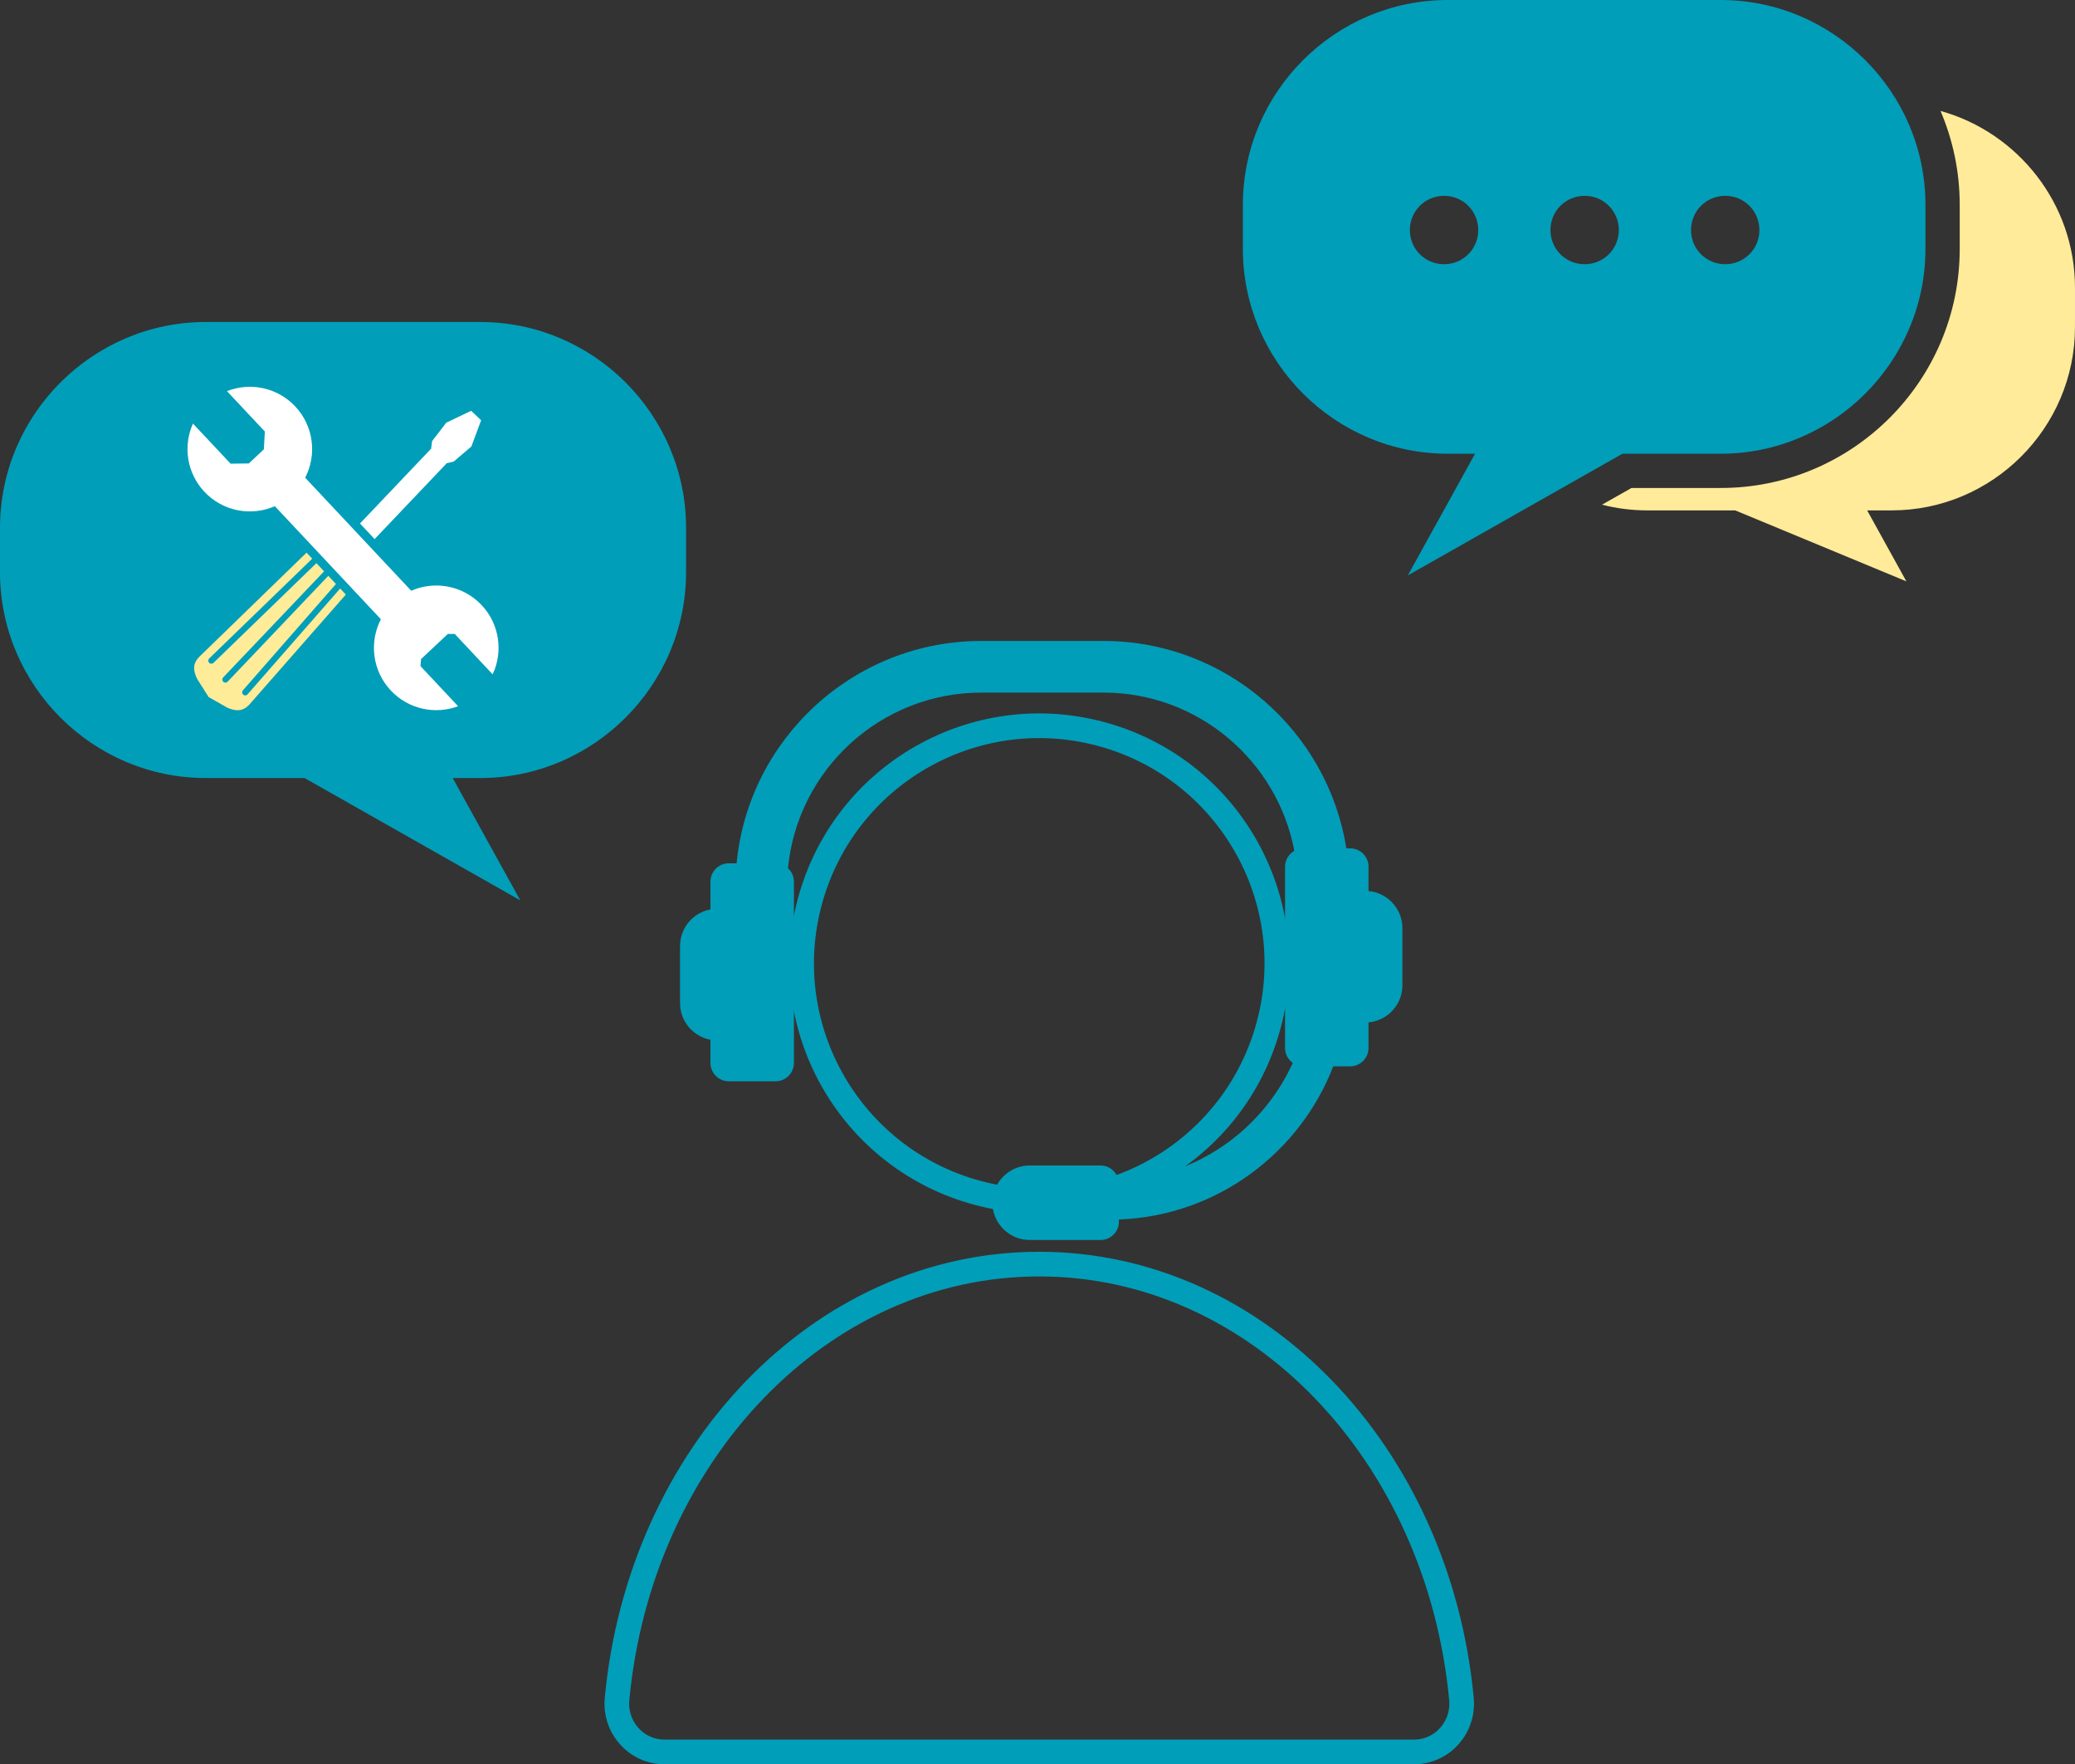 <?xml version="1.0" encoding="UTF-8"?><svg id="b" xmlns="http://www.w3.org/2000/svg" viewBox="0 0 168.284 143.062"><rect x="0" y="0" width="168.284" height="143.062" fill="#333333" stroke="none"/><defs><style>.d{fill:#feec99;}.e{fill:#fff;}.f{fill:#ffeb99;}.g{fill:#019eb9;}.h{fill:none;stroke:#019eb9;stroke-linecap:round;stroke-linejoin:round;stroke-width:2px;}</style></defs><g id="c"><path class="h" d="M84.284,102.505c-17.758,0-32.378,15.436-34.241,35.263-.216,2.294,1.544,4.293,3.848,4.293h60.786c2.304,0,4.063-2,3.848-4.293-1.863-19.827-16.482-35.263-34.241-35.263Z"/><circle class="h" cx="84.284" cy="78.124" r="19.267" transform="translate(-13.173 139.027) rotate(-74.831)"/><path class="g" d="M110.988,72.255v-1.98c0-.816-.667-1.483-1.483-1.483h-.317c-1.505-9.517-9.763-16.817-19.697-16.817h-9.902c-10.351,0-18.883,7.928-19.85,18.03h-.637c-.816,0-1.483.667-1.483,1.483v2.255c-1.398.26-2.466,1.49-2.466,2.961v4.648c0,1.47,1.068,2.701,2.466,2.961v1.885c0,.816.667,1.483,1.483,1.483h3.803c.816,0,1.483-.667,1.483-1.483v-14.709c0-.43-.188-.815-.482-1.086.765-7.98,7.505-14.241,15.683-14.241h9.902c7.689,0,14.105,5.537,15.481,12.832-.447.256-.753.733-.753,1.282v14.709c0,.496.249.935.626,1.205-2.469,5.437-7.84,9.288-14.125,9.558-.118-.7-.726-1.24-1.459-1.24h-5.754c-1.661,0-3.021,1.359-3.021,3.021s1.359,3.021,3.021,3.021h5.754c.816,0,1.483-.668,1.483-1.483v-.179c7.931-.295,14.657-5.369,17.385-12.419h1.375c.816,0,1.483-.667,1.483-1.483v-2.083c1.535-.135,2.749-1.432,2.749-3v-4.648c0-1.568-1.214-2.865-2.749-3Z"/><path class="g" d="M0,42.799v3.602c0,9.179,7.51,16.689,16.689,16.689h8.01c5.832,3.306,11.664,6.612,17.496,9.918-1.827-3.306-3.654-6.612-5.481-9.918.746,0,1.491,0,2.237,0,9.179,0,16.689-7.51,16.689-16.689v-3.602c0-9.179-7.51-16.689-16.689-16.689h-22.262C7.51,26.11,0,33.62,0,42.799Z"/><path class="e" d="M33.351,47.905l-8.6-9.167c.955-1.849.7-4.174-.804-5.778-1.459-1.555-3.67-1.981-5.54-1.244l3.072,3.275-.079,1.444-1.221,1.145-1.48.018-3.05-3.251c-.809,1.804-.512,3.996.926,5.528,1.505,1.604,3.809,2.007,5.715,1.171l8.6,9.167c-.955,1.849-.7,4.174.804,5.778,1.438,1.532,3.605,1.969,5.458,1.276l-3.05-3.251.044-.569,2.178-2.044.558.005,3.072,3.275c.855-1.82.572-4.053-.888-5.608-1.505-1.604-3.809-2.007-5.715-1.172Z"/><polyline class="e" points="29.196 42.449 34.928 36.421 34.961 36.409 35.045 35.768 36.197 34.272 38.21 33.311 39.019 34.081 38.229 36.206 36.793 37.43 36.2 37.568 36.183 37.613 30.381 43.714"/><line class="d" x1="26.017" y1="44.979" x2="25.996" y2="44.998"/><path class="d" d="M27.587,47.722l-7.512,8.585c-.049.056-.118.085-.188.085-.058,0-.117-.02-.164-.062-.104-.091-.114-.248-.023-.352l7.53-8.605c.005-.006.011-.01.017-.016l-.622-.664-8.165,8.585c-.049.051-.115.077-.181.077-.062,0-.123-.023-.172-.069-.1-.095-.104-.253-.009-.352l8.175-8.596c.003-.003.007-.006.01-.009l-.622-.664-8.347,8.086c-.048.047-.111.07-.173.07-.065,0-.13-.025-.179-.076-.096-.099-.093-.257.006-.352l8.35-8.088c.001-.001.002-.002.003-.003l-.459-.489-8.713,8.458c-.533.563-.493,1.096-.154,1.791l.93,1.466,1.51.856c.692.304,1.246.318,1.781-.243l7.831-8.928-.461-.492Z"/><path class="f" d="M157.376,8.995c1.001,2.337,1.558,4.909,1.558,7.608v3.584c0,10.688-8.695,19.383-19.383,19.383h-7.237l-2.391,1.355c1.175.301,2.404.462,3.67.462h7.134c4.627,1.918,9.254,3.836,13.881,5.755-1.06-1.918-2.12-3.836-3.18-5.755h1.992c8.175,0,14.863-6.688,14.863-14.863v-3.208c0-6.806-4.638-12.578-10.908-14.321Z"/><path class="g" d="M139.551,0h-22.149c-9.132,0-16.604,7.472-16.604,16.604v3.584c0,9.132,7.472,16.604,16.604,16.604h2.226c-1.818,3.289-3.635,6.578-5.453,9.867,5.802-3.289,11.604-6.578,17.407-9.867h7.969c9.132,0,16.604-7.472,16.604-16.604v-3.584c0-9.132-7.472-16.604-16.604-16.604ZM117.114,21.426c-1.541,0-2.773-1.233-2.773-2.773s1.233-2.773,2.773-2.773c1.609,0,2.773,1.301,2.773,2.773,0,1.541-1.233,2.773-2.773,2.773ZM128.515,21.426c-1.541,0-2.773-1.233-2.773-2.773s1.233-2.773,2.773-2.773c1.609,0,2.773,1.301,2.773,2.773,0,1.541-1.233,2.773-2.773,2.773ZM139.916,21.426c-1.541,0-2.773-1.233-2.773-2.773s1.233-2.773,2.773-2.773c1.609,0,2.773,1.301,2.773,2.773,0,1.541-1.233,2.773-2.773,2.773Z"/></g></svg>